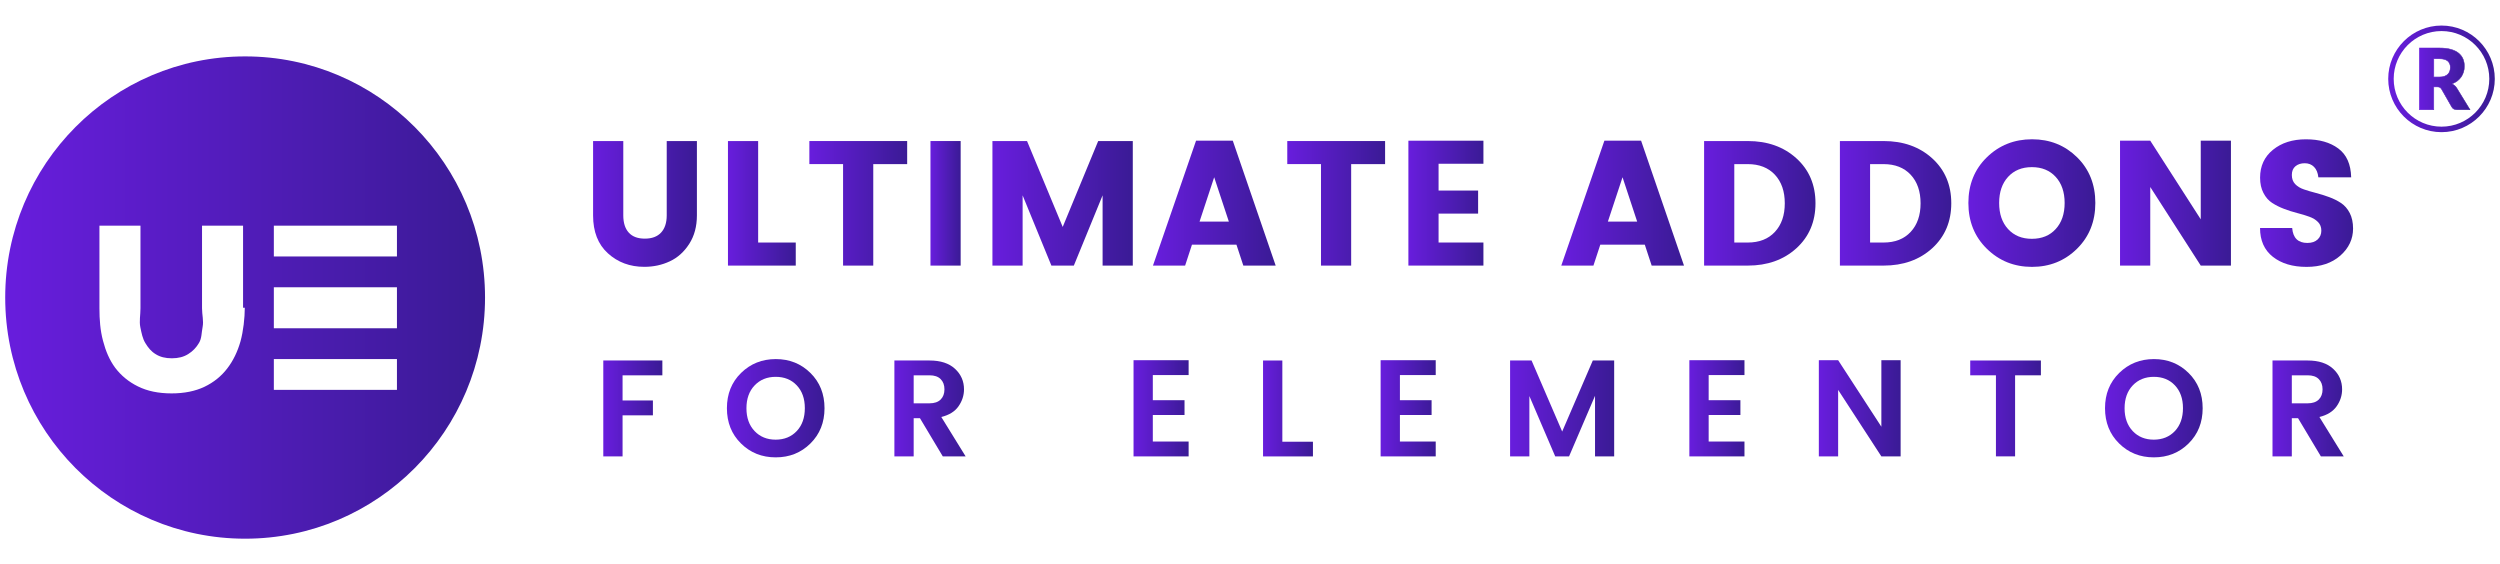 <?xml version="1.0" encoding="utf-8"?>
<!-- Generator: Adobe Illustrator 16.0.0, SVG Export Plug-In . SVG Version: 6.00 Build 0)  -->
<!DOCTYPE svg PUBLIC "-//W3C//DTD SVG 1.1//EN" "http://www.w3.org/Graphics/SVG/1.1/DTD/svg11.dtd">
<svg version="1.1" id="Layer_1" xmlns:x="http://ns.adobe.com/Extensibility/1.0/" xmlns:i="http://ns.adobe.com/AdobeIllustrator/10.0/" xmlns:graph="http://ns.adobe.com/Graphs/1.0/"
	 xmlns="http://www.w3.org/2000/svg" xmlns:xlink="http://www.w3.org/1999/xlink" xmlns:a="http://ns.adobe.com/AdobeSVGViewerExtensions/3.0/"
	 x="0px" y="0px" width="243.693px" height="55px" viewBox="0 0 243.693 55" enable-background="new 0 0 243.693 55"
	 xml:space="preserve">
<g>
	<g>
		<linearGradient id="SVGID_1_" gradientUnits="userSpaceOnUse" x1="0.508" y1="29.004" x2="47.28" y2="29.004">
			<stop  offset="0" style="stop-color:#681DDD"/>
			<stop  offset="1" style="stop-color:#3A1B95"/>
			<a:midPointStop  offset="0" style="stop-color:#681DDD"/>
			<a:midPointStop  offset="0.5" style="stop-color:#681DDD"/>
			<a:midPointStop  offset="1" style="stop-color:#3A1B95"/>
		</linearGradient>
		<path fill="url(#SVGID_1_)" d="M23.895,5.498c-12.918,0-23.387,10.525-23.387,23.503c0,12.983,10.469,23.509,23.387,23.509
			c12.916,0,23.385-10.525,23.385-23.509C47.28,16.021,36.809,5.498,23.895,5.498z M23.443,33.275
			c-0.284,0.998-0.712,1.894-1.299,2.65c-0.571,0.747-1.317,1.349-2.212,1.777c-0.903,0.428-1.964,0.645-3.207,0.645
			c-1.286,0-2.375-0.229-3.284-0.684c-0.906-0.446-1.636-1.054-2.214-1.815c-0.558-0.757-0.928-1.636-1.188-2.639
			c-0.268-1.009-0.346-2.058-0.346-3.156V22h4v8.054c0,0.647-0.132,1.261-0.015,1.836c0.122,0.587,0.214,1.1,0.493,1.557
			c0.275,0.453,0.568,0.814,1.009,1.079c0.423,0.267,0.93,0.399,1.569,0.399c0.639,0,1.154-0.135,1.594-0.41
			c0.439-0.272,0.794-0.638,1.055-1.09c0.274-0.454,0.238-0.979,0.354-1.569c0.111-0.581-0.059-1.179-0.059-1.801V22h4v8h0.168
			C23.86,31,23.719,32.272,23.443,33.275z M38.693,38h-12v-3h12V38z M38.693,32h-12v-4h12V32z M38.693,25h-12v-3h12V25z"/>
		<g>
			<g>
				<linearGradient id="SVGID_2_" gradientUnits="userSpaceOnUse" x1="57.812" y1="19.879" x2="67.931" y2="19.879">
					<stop  offset="0" style="stop-color:#681DDD"/>
					<stop  offset="1" style="stop-color:#3A1B95"/>
					<a:midPointStop  offset="0" style="stop-color:#681DDD"/>
					<a:midPointStop  offset="0.5" style="stop-color:#681DDD"/>
					<a:midPointStop  offset="1" style="stop-color:#3A1B95"/>
				</linearGradient>
				<path fill="url(#SVGID_2_)" d="M57.812,20.995v-7.247h2.944v7.247c0,0.728,0.177,1.287,0.533,1.679
					c0.355,0.394,0.876,0.588,1.566,0.588c0.688,0,1.215-0.194,1.583-0.588c0.365-0.392,0.552-0.951,0.552-1.679v-7.247h2.942v7.247
					c0,1.074-0.248,2-0.747,2.777c-0.5,0.778-1.129,1.346-1.894,1.701c-0.763,0.359-1.591,0.537-2.486,0.537
					c-1.399,0-2.58-0.438-3.545-1.314C58.293,23.821,57.812,22.587,57.812,20.995z"/>
				<linearGradient id="SVGID_3_" gradientUnits="userSpaceOnUse" x1="70.96" y1="19.819" x2="77.568" y2="19.819">
					<stop  offset="0" style="stop-color:#681DDD"/>
					<stop  offset="1" style="stop-color:#3A1B95"/>
					<a:midPointStop  offset="0" style="stop-color:#681DDD"/>
					<a:midPointStop  offset="0.5" style="stop-color:#681DDD"/>
					<a:midPointStop  offset="1" style="stop-color:#3A1B95"/>
				</linearGradient>
				<path fill="url(#SVGID_3_)" d="M70.959,13.748h2.943v9.894h3.666v2.248H70.96L70.959,13.748L70.959,13.748z"/>
				<linearGradient id="SVGID_4_" gradientUnits="userSpaceOnUse" x1="78.894" y1="19.819" x2="88.427" y2="19.819">
					<stop  offset="0" style="stop-color:#681DDD"/>
					<stop  offset="1" style="stop-color:#3A1B95"/>
					<a:midPointStop  offset="0" style="stop-color:#681DDD"/>
					<a:midPointStop  offset="0.5" style="stop-color:#681DDD"/>
					<a:midPointStop  offset="1" style="stop-color:#3A1B95"/>
				</linearGradient>
				<path fill="url(#SVGID_4_)" d="M78.894,15.995v-2.247h9.534v2.25h-3.305v9.892h-2.943v-9.895H78.894z"/>
				<linearGradient id="SVGID_5_" gradientUnits="userSpaceOnUse" x1="90.699" y1="19.819" x2="93.642" y2="19.819">
					<stop  offset="0" style="stop-color:#681DDD"/>
					<stop  offset="1" style="stop-color:#3A1B95"/>
					<a:midPointStop  offset="0" style="stop-color:#681DDD"/>
					<a:midPointStop  offset="0.5" style="stop-color:#681DDD"/>
					<a:midPointStop  offset="1" style="stop-color:#3A1B95"/>
				</linearGradient>
				<path fill="url(#SVGID_5_)" d="M90.699,25.89V13.748h2.943V25.89H90.699z"/>
				<linearGradient id="SVGID_6_" gradientUnits="userSpaceOnUse" x1="96.739" y1="19.819" x2="110.421" y2="19.819">
					<stop  offset="0" style="stop-color:#681DDD"/>
					<stop  offset="1" style="stop-color:#3A1B95"/>
					<a:midPointStop  offset="0" style="stop-color:#681DDD"/>
					<a:midPointStop  offset="0.5" style="stop-color:#681DDD"/>
					<a:midPointStop  offset="1" style="stop-color:#3A1B95"/>
				</linearGradient>
				<path fill="url(#SVGID_6_)" d="M110.421,13.748V25.89h-2.943v-6.849l-2.804,6.849h-2.187l-2.805-6.849v6.849h-2.943V13.748
					h3.373l3.478,8.373l3.459-8.373H110.421z"/>
				<linearGradient id="SVGID_7_" gradientUnits="userSpaceOnUse" x1="112.387" y1="19.802" x2="124.348" y2="19.802">
					<stop  offset="0" style="stop-color:#681DDD"/>
					<stop  offset="1" style="stop-color:#3A1B95"/>
					<a:midPointStop  offset="0" style="stop-color:#681DDD"/>
					<a:midPointStop  offset="0.5" style="stop-color:#681DDD"/>
					<a:midPointStop  offset="1" style="stop-color:#3A1B95"/>
				</linearGradient>
				<path fill="url(#SVGID_7_)" d="M121.196,25.89l-0.671-2.04h-4.336l-0.668,2.04h-3.134l4.2-12.175h3.581l4.181,12.175H121.196z
					 M116.928,21.602h2.857l-1.43-4.324L116.928,21.602z"/>
				<linearGradient id="SVGID_8_" gradientUnits="userSpaceOnUse" x1="125.481" y1="19.819" x2="135.016" y2="19.819">
					<stop  offset="0" style="stop-color:#681DDD"/>
					<stop  offset="1" style="stop-color:#3A1B95"/>
					<a:midPointStop  offset="0" style="stop-color:#681DDD"/>
					<a:midPointStop  offset="0.5" style="stop-color:#681DDD"/>
					<a:midPointStop  offset="1" style="stop-color:#3A1B95"/>
				</linearGradient>
				<path fill="url(#SVGID_8_)" d="M125.48,15.995v-2.247h9.535v2.25h-3.307v9.892h-2.942v-9.895H125.48z"/>
				<linearGradient id="SVGID_9_" gradientUnits="userSpaceOnUse" x1="137.285" y1="19.802" x2="144.6" y2="19.802">
					<stop  offset="0" style="stop-color:#681DDD"/>
					<stop  offset="1" style="stop-color:#3A1B95"/>
					<a:midPointStop  offset="0" style="stop-color:#681DDD"/>
					<a:midPointStop  offset="0.5" style="stop-color:#681DDD"/>
					<a:midPointStop  offset="1" style="stop-color:#3A1B95"/>
				</linearGradient>
				<path fill="url(#SVGID_9_)" d="M144.6,13.715v2.247h-4.372v2.613h3.854v2.247h-3.854v2.819h4.372v2.248h-7.314V13.715H144.6z"/>
				<linearGradient id="SVGID_10_" gradientUnits="userSpaceOnUse" x1="152.19" y1="19.802" x2="164.151" y2="19.802">
					<stop  offset="0" style="stop-color:#681DDD"/>
					<stop  offset="1" style="stop-color:#3A1B95"/>
					<a:midPointStop  offset="0" style="stop-color:#681DDD"/>
					<a:midPointStop  offset="0.5" style="stop-color:#681DDD"/>
					<a:midPointStop  offset="1" style="stop-color:#3A1B95"/>
				</linearGradient>
				<path fill="url(#SVGID_10_)" d="M161,25.89l-0.669-2.04h-4.339l-0.669,2.04h-3.134l4.202-12.175h3.578l4.182,12.175H161z
					 M156.731,21.602h2.856l-1.427-4.324L156.731,21.602z"/>
				<linearGradient id="SVGID_11_" gradientUnits="userSpaceOnUse" x1="166.111" y1="19.819" x2="176.969" y2="19.819">
					<stop  offset="0" style="stop-color:#681DDD"/>
					<stop  offset="1" style="stop-color:#3A1B95"/>
					<a:midPointStop  offset="0" style="stop-color:#681DDD"/>
					<a:midPointStop  offset="0.5" style="stop-color:#681DDD"/>
					<a:midPointStop  offset="1" style="stop-color:#3A1B95"/>
				</linearGradient>
				<path fill="url(#SVGID_11_)" d="M170.363,13.748c1.924,0,3.508,0.563,4.748,1.688c1.238,1.123,1.857,2.583,1.857,4.376
					c0,1.794-0.619,3.256-1.857,4.385c-1.24,1.128-2.824,1.693-4.748,1.693h-4.252V13.748H170.363z M169.054,23.642h1.31
					c1.124,0,2.007-0.345,2.65-1.039c0.642-0.692,0.962-1.618,0.962-2.784s-0.32-2.093-0.962-2.785
					c-0.644-0.69-1.528-1.037-2.65-1.037h-1.31V23.642z"/>
				<linearGradient id="SVGID_12_" gradientUnits="userSpaceOnUse" x1="179.348" y1="19.819" x2="190.205" y2="19.819">
					<stop  offset="0" style="stop-color:#681DDD"/>
					<stop  offset="1" style="stop-color:#3A1B95"/>
					<a:midPointStop  offset="0" style="stop-color:#681DDD"/>
					<a:midPointStop  offset="0.5" style="stop-color:#681DDD"/>
					<a:midPointStop  offset="1" style="stop-color:#3A1B95"/>
				</linearGradient>
				<path fill="url(#SVGID_12_)" d="M183.599,13.748c1.926,0,3.509,0.563,4.749,1.688c1.236,1.123,1.857,2.583,1.857,4.376
					c0,1.794-0.623,3.256-1.857,4.385c-1.24,1.128-2.823,1.693-4.749,1.693h-4.251V13.748H183.599z M182.29,23.642h1.309
					c1.123,0,2.006-0.345,2.65-1.039c0.643-0.692,0.963-1.618,0.963-2.784s-0.32-2.093-0.963-2.785
					c-0.643-0.69-1.527-1.037-2.65-1.037h-1.309V23.642z"/>
				<linearGradient id="SVGID_13_" gradientUnits="userSpaceOnUse" x1="191.872" y1="19.795" x2="204.247" y2="19.795">
					<stop  offset="0" style="stop-color:#681DDD"/>
					<stop  offset="1" style="stop-color:#3A1B95"/>
					<a:midPointStop  offset="0" style="stop-color:#681DDD"/>
					<a:midPointStop  offset="0.5" style="stop-color:#681DDD"/>
					<a:midPointStop  offset="1" style="stop-color:#3A1B95"/>
				</linearGradient>
				<path fill="url(#SVGID_13_)" d="M193.673,24.249c-1.199-1.176-1.801-2.662-1.801-4.464c0-1.8,0.602-3.284,1.801-4.454
					c1.199-1.168,2.668-1.755,4.405-1.755c1.738,0,3.202,0.587,4.391,1.755c1.187,1.17,1.778,2.656,1.778,4.454
					c0,1.802-0.596,3.288-1.787,4.464c-1.196,1.176-2.657,1.766-4.39,1.766C196.336,26.014,194.872,25.425,193.673,24.249z
					 M200.385,22.327c0.579-0.632,0.87-1.48,0.87-2.542c0-1.059-0.291-1.908-0.87-2.542c-0.578-0.631-1.354-0.951-2.324-0.951
					c-0.973,0-1.743,0.32-2.322,0.951c-0.579,0.634-0.868,1.483-0.868,2.542c0,1.062,0.289,1.91,0.868,2.542
					c0.579,0.635,1.352,0.952,2.322,0.952C199.031,23.278,199.807,22.962,200.385,22.327z"/>
				<linearGradient id="SVGID_14_" gradientUnits="userSpaceOnUse" x1="206.654" y1="19.802" x2="217.467" y2="19.802">
					<stop  offset="0" style="stop-color:#681DDD"/>
					<stop  offset="1" style="stop-color:#3A1B95"/>
					<a:midPointStop  offset="0" style="stop-color:#681DDD"/>
					<a:midPointStop  offset="0.5" style="stop-color:#681DDD"/>
					<a:midPointStop  offset="1" style="stop-color:#3A1B95"/>
				</linearGradient>
				<path fill="url(#SVGID_14_)" d="M214.523,13.715h2.943V25.89h-2.943l-4.922-7.662v7.662h-2.947V13.715h2.947l4.922,7.663V13.715
					z"/>
				<linearGradient id="SVGID_15_" gradientUnits="userSpaceOnUse" x1="220.302" y1="19.794" x2="229.37" y2="19.794">
					<stop  offset="0" style="stop-color:#681DDD"/>
					<stop  offset="1" style="stop-color:#3A1B95"/>
					<a:midPointStop  offset="0" style="stop-color:#681DDD"/>
					<a:midPointStop  offset="0.5" style="stop-color:#681DDD"/>
					<a:midPointStop  offset="1" style="stop-color:#3A1B95"/>
				</linearGradient>
				<path fill="url(#SVGID_15_)" d="M224.657,15.912c-0.364,0-0.667,0.097-0.903,0.293c-0.235,0.197-0.352,0.477-0.352,0.849
					c0,0.369,0.107,0.667,0.325,0.892c0.217,0.226,0.502,0.399,0.854,0.517c0.351,0.121,0.74,0.237,1.169,0.346
					c0.433,0.111,0.855,0.244,1.28,0.4c0.427,0.155,0.814,0.35,1.163,0.578c0.353,0.233,0.633,0.557,0.854,0.979
					c0.214,0.421,0.323,0.926,0.323,1.511c0,1.027-0.415,1.906-1.243,2.641c-0.832,0.732-1.931,1.097-3.29,1.097
					c-1.361,0-2.455-0.328-3.288-0.985c-0.834-0.658-1.247-1.592-1.247-2.803h3.133c0.079,0.971,0.573,1.454,1.48,1.454
					c0.424,0,0.754-0.111,0.999-0.337c0.24-0.224,0.362-0.512,0.362-0.857c0-0.345-0.106-0.628-0.328-0.847
					c-0.214-0.219-0.498-0.393-0.852-0.519c-0.35-0.127-0.738-0.245-1.167-0.354c-0.435-0.11-0.858-0.246-1.282-0.406
					c-0.425-0.161-0.813-0.354-1.161-0.58c-0.351-0.224-0.632-0.548-0.852-0.97c-0.22-0.421-0.328-0.918-0.328-1.497
					c0-1.129,0.419-2.035,1.257-2.715c0.838-0.682,1.909-1.021,3.21-1.021c1.302,0,2.354,0.297,3.156,0.894
					c0.803,0.593,1.224,1.53,1.256,2.81h-3.199c-0.046-0.438-0.187-0.778-0.421-1.014C225.328,16.028,225.029,15.912,224.657,15.912
					z"/>
			</g>
			<g>
				<linearGradient id="SVGID_16_" gradientUnits="userSpaceOnUse" x1="58.807" y1="39.815" x2="64.565" y2="39.815">
					<stop  offset="0" style="stop-color:#681DDD"/>
					<stop  offset="1" style="stop-color:#3A1B95"/>
					<a:midPointStop  offset="0" style="stop-color:#681DDD"/>
					<a:midPointStop  offset="0.5" style="stop-color:#681DDD"/>
					<a:midPointStop  offset="1" style="stop-color:#3A1B95"/>
				</linearGradient>
				<path fill="url(#SVGID_16_)" d="M58.807,44.487V35.14h5.758v1.444h-3.879v2.455h2.958v1.445h-2.958v4.005L58.807,44.487
					L58.807,44.487z"/>
				<linearGradient id="SVGID_17_" gradientUnits="userSpaceOnUse" x1="70.856" y1="39.793" x2="80.37" y2="39.793">
					<stop  offset="0" style="stop-color:#681DDD"/>
					<stop  offset="1" style="stop-color:#3A1B95"/>
					<a:midPointStop  offset="0" style="stop-color:#681DDD"/>
					<a:midPointStop  offset="0.5" style="stop-color:#681DDD"/>
					<a:midPointStop  offset="1" style="stop-color:#3A1B95"/>
				</linearGradient>
				<path fill="url(#SVGID_17_)" d="M75.614,44.582c-1.342,0-2.471-0.45-3.385-1.354c-0.915-0.902-1.372-2.047-1.372-3.437
					s0.458-2.531,1.378-3.436c0.919-0.9,2.049-1.353,3.386-1.353s2.463,0.45,3.377,1.353c0.915,0.901,1.373,2.046,1.373,3.436
					c0,1.389-0.458,2.534-1.373,3.437C78.083,44.133,76.956,44.582,75.614,44.582z M77.666,42.017
					c0.526-0.557,0.787-1.301,0.787-2.232c0-0.927-0.262-1.666-0.787-2.22c-0.523-0.556-1.207-0.832-2.052-0.832
					s-1.532,0.282-2.059,0.838c-0.53,0.556-0.794,1.298-0.794,2.227c0,0.924,0.263,1.661,0.794,2.222
					c0.529,0.558,1.215,0.837,2.059,0.837C76.458,42.854,77.143,42.573,77.666,42.017z"/>
				<linearGradient id="SVGID_18_" gradientUnits="userSpaceOnUse" x1="87.182" y1="39.815" x2="94.127" y2="39.815">
					<stop  offset="0" style="stop-color:#681DDD"/>
					<stop  offset="1" style="stop-color:#3A1B95"/>
					<a:midPointStop  offset="0" style="stop-color:#681DDD"/>
					<a:midPointStop  offset="0.5" style="stop-color:#681DDD"/>
					<a:midPointStop  offset="1" style="stop-color:#3A1B95"/>
				</linearGradient>
				<path fill="url(#SVGID_18_)" d="M89.062,40.765v3.725h-1.88v-9.35h3.426c1.075,0,1.904,0.272,2.485,0.812
					c0.583,0.54,0.875,1.207,0.875,2.003c0,0.589-0.18,1.138-0.534,1.647c-0.355,0.512-0.916,0.856-1.679,1.046l2.373,3.842h-2.227
					l-2.226-3.723h-0.614L89.062,40.765L89.062,40.765z M89.062,36.584v2.731h1.546c0.472,0,0.832-0.123,1.08-0.365
					c0.249-0.248,0.374-0.58,0.374-0.999c0-0.42-0.124-0.752-0.374-1c-0.249-0.248-0.609-0.367-1.08-0.367H89.062z"/>
				<linearGradient id="SVGID_19_" gradientUnits="userSpaceOnUse" x1="110.494" y1="39.799" x2="115.864" y2="39.799">
					<stop  offset="0" style="stop-color:#681DDD"/>
					<stop  offset="1" style="stop-color:#3A1B95"/>
					<a:midPointStop  offset="0" style="stop-color:#681DDD"/>
					<a:midPointStop  offset="0.5" style="stop-color:#681DDD"/>
					<a:midPointStop  offset="1" style="stop-color:#3A1B95"/>
				</linearGradient>
				<path fill="url(#SVGID_19_)" d="M115.864,35.111v1.447h-3.491v2.45h3.091v1.447h-3.091v2.586h3.491v1.445h-5.37V35.11
					L115.864,35.111L115.864,35.111z"/>
				<linearGradient id="SVGID_20_" gradientUnits="userSpaceOnUse" x1="123.118" y1="39.815" x2="127.982" y2="39.815">
					<stop  offset="0" style="stop-color:#681DDD"/>
					<stop  offset="1" style="stop-color:#3A1B95"/>
					<a:midPointStop  offset="0" style="stop-color:#681DDD"/>
					<a:midPointStop  offset="0.5" style="stop-color:#681DDD"/>
					<a:midPointStop  offset="1" style="stop-color:#3A1B95"/>
				</linearGradient>
				<path fill="url(#SVGID_20_)" d="M123.118,35.14h1.881v7.918h2.983v1.432h-4.864V35.14L123.118,35.14z"/>
				<linearGradient id="SVGID_21_" gradientUnits="userSpaceOnUse" x1="134.579" y1="39.799" x2="139.95" y2="39.799">
					<stop  offset="0" style="stop-color:#681DDD"/>
					<stop  offset="1" style="stop-color:#3A1B95"/>
					<a:midPointStop  offset="0" style="stop-color:#681DDD"/>
					<a:midPointStop  offset="0.5" style="stop-color:#681DDD"/>
					<a:midPointStop  offset="1" style="stop-color:#3A1B95"/>
				</linearGradient>
				<path fill="url(#SVGID_21_)" d="M139.95,35.111v1.447h-3.49v2.45h3.088v1.447h-3.088v2.586h3.49v1.445h-5.371V35.11
					L139.95,35.111L139.95,35.111z"/>
				<linearGradient id="SVGID_22_" gradientUnits="userSpaceOnUse" x1="147.199" y1="39.813" x2="157.345" y2="39.813">
					<stop  offset="0" style="stop-color:#681DDD"/>
					<stop  offset="1" style="stop-color:#3A1B95"/>
					<a:midPointStop  offset="0" style="stop-color:#681DDD"/>
					<a:midPointStop  offset="0.5" style="stop-color:#681DDD"/>
					<a:midPointStop  offset="1" style="stop-color:#3A1B95"/>
				</linearGradient>
				<path fill="url(#SVGID_22_)" d="M157.345,35.14v9.346h-1.866v-5.904l-2.532,5.906h-1.348l-2.52-5.881v5.881h-1.88V35.14h2.093
					l2.985,6.926l2.985-6.926H157.345L157.345,35.14z"/>
				<linearGradient id="SVGID_23_" gradientUnits="userSpaceOnUse" x1="164.674" y1="39.799" x2="170.046" y2="39.799">
					<stop  offset="0" style="stop-color:#681DDD"/>
					<stop  offset="1" style="stop-color:#3A1B95"/>
					<a:midPointStop  offset="0" style="stop-color:#681DDD"/>
					<a:midPointStop  offset="0.5" style="stop-color:#681DDD"/>
					<a:midPointStop  offset="1" style="stop-color:#3A1B95"/>
				</linearGradient>
				<path fill="url(#SVGID_23_)" d="M170.046,35.111v1.447h-3.49v2.45h3.094v1.447h-3.094v2.586h3.49v1.445h-5.372V35.11
					L170.046,35.111L170.046,35.111z"/>
				<linearGradient id="SVGID_24_" gradientUnits="userSpaceOnUse" x1="177.295" y1="39.801" x2="185.268" y2="39.801">
					<stop  offset="0" style="stop-color:#681DDD"/>
					<stop  offset="1" style="stop-color:#3A1B95"/>
					<a:midPointStop  offset="0" style="stop-color:#681DDD"/>
					<a:midPointStop  offset="0.5" style="stop-color:#681DDD"/>
					<a:midPointStop  offset="1" style="stop-color:#3A1B95"/>
				</linearGradient>
				<path fill="url(#SVGID_24_)" d="M183.39,35.111h1.878v9.378h-1.878l-4.214-6.483v6.483h-1.881v-9.378h1.881l4.214,6.484V35.111
					L183.39,35.111z"/>
				<linearGradient id="SVGID_25_" gradientUnits="userSpaceOnUse" x1="192.052" y1="39.812" x2="198.94" y2="39.812">
					<stop  offset="0" style="stop-color:#681DDD"/>
					<stop  offset="1" style="stop-color:#3A1B95"/>
					<a:midPointStop  offset="0" style="stop-color:#681DDD"/>
					<a:midPointStop  offset="0.5" style="stop-color:#681DDD"/>
					<a:midPointStop  offset="1" style="stop-color:#3A1B95"/>
				</linearGradient>
				<path fill="url(#SVGID_25_)" d="M192.052,36.584V35.14h6.889v1.444h-2.516v7.901h-1.867v-7.901H192.052z"/>
				<linearGradient id="SVGID_26_" gradientUnits="userSpaceOnUse" x1="205.191" y1="39.793" x2="214.709" y2="39.793">
					<stop  offset="0" style="stop-color:#681DDD"/>
					<stop  offset="1" style="stop-color:#3A1B95"/>
					<a:midPointStop  offset="0" style="stop-color:#681DDD"/>
					<a:midPointStop  offset="0.5" style="stop-color:#681DDD"/>
					<a:midPointStop  offset="1" style="stop-color:#3A1B95"/>
				</linearGradient>
				<path fill="url(#SVGID_26_)" d="M209.951,44.582c-1.34,0-2.472-0.45-3.385-1.354c-0.916-0.902-1.375-2.047-1.375-3.437
					s0.461-2.531,1.382-3.436c0.921-0.9,2.047-1.353,3.385-1.353c1.339,0,2.465,0.45,3.379,1.353
					c0.912,0.901,1.372,2.046,1.372,3.436c0,1.389-0.46,2.534-1.372,3.437C212.423,44.132,211.293,44.582,209.951,44.582z
					 M212.005,42.017c0.521-0.557,0.785-1.301,0.785-2.232c0-0.927-0.264-1.666-0.785-2.22c-0.524-0.556-1.21-0.832-2.053-0.832
					c-0.847,0-1.532,0.282-2.061,0.838c-0.527,0.556-0.792,1.298-0.792,2.227c0,0.924,0.265,1.661,0.792,2.222
					c0.528,0.558,1.214,0.837,2.061,0.837C210.795,42.854,211.479,42.573,212.005,42.017z"/>
				<linearGradient id="SVGID_27_" gradientUnits="userSpaceOnUse" x1="221.518" y1="39.815" x2="228.463" y2="39.815">
					<stop  offset="0" style="stop-color:#681DDD"/>
					<stop  offset="1" style="stop-color:#3A1B95"/>
					<a:midPointStop  offset="0" style="stop-color:#681DDD"/>
					<a:midPointStop  offset="0.5" style="stop-color:#681DDD"/>
					<a:midPointStop  offset="1" style="stop-color:#3A1B95"/>
				</linearGradient>
				<path fill="url(#SVGID_27_)" d="M223.4,40.765v3.725h-1.883v-9.35h3.425c1.076,0,1.906,0.272,2.488,0.812
					c0.581,0.54,0.872,1.207,0.872,2.003c0,0.589-0.176,1.138-0.532,1.647c-0.36,0.512-0.915,0.856-1.681,1.046l2.373,3.842h-2.228
					l-2.226-3.723h-0.61L223.4,40.765L223.4,40.765z M223.4,36.584v2.731h1.542c0.476,0,0.833-0.123,1.083-0.365
					c0.249-0.247,0.372-0.58,0.372-0.999c0-0.42-0.123-0.752-0.372-1c-0.246-0.248-0.606-0.367-1.083-0.367H223.4z"/>
			</g>
		</g>
	</g>
	<g>
		<g>
			<linearGradient id="SVGID_28_" gradientUnits="userSpaceOnUse" x1="235.839" y1="7.689" x2="240.766" y2="7.689">
				<stop  offset="0" style="stop-color:#681DDD"/>
				<stop  offset="1" style="stop-color:#3A1B95"/>
				<a:midPointStop  offset="0" style="stop-color:#681DDD"/>
				<a:midPointStop  offset="0.5" style="stop-color:#681DDD"/>
				<a:midPointStop  offset="1" style="stop-color:#3A1B95"/>
			</linearGradient>
			<path fill="url(#SVGID_28_)" d="M240.766,10.696h-1.267c-0.234,0-0.399-0.089-0.504-0.263l-1-1.747
				c-0.046-0.077-0.1-0.13-0.158-0.162c-0.056-0.036-0.141-0.055-0.248-0.055h-0.356v2.227h-1.394V4.682h1.955
				c0.438,0,0.812,0.043,1.118,0.134c0.304,0.09,0.552,0.209,0.755,0.371c0.19,0.16,0.327,0.349,0.421,0.564
				c0.088,0.215,0.131,0.455,0.131,0.706c0,0.2-0.025,0.379-0.075,0.555c-0.052,0.172-0.132,0.334-0.23,0.481
				c-0.105,0.146-0.228,0.28-0.381,0.396c-0.147,0.117-0.322,0.209-0.518,0.286c0.095,0.049,0.177,0.104,0.255,0.174
				c0.08,0.066,0.151,0.151,0.214,0.249L240.766,10.696z M237.794,7.51c0.195,0,0.357-0.026,0.488-0.076
				c0.134-0.047,0.244-0.111,0.329-0.198c0.087-0.089,0.146-0.187,0.182-0.305c0.039-0.11,0.061-0.233,0.061-0.366
				c0-0.262-0.09-0.473-0.258-0.62c-0.171-0.146-0.437-0.219-0.805-0.219h-0.559V7.51H237.794z"/>
			<linearGradient id="SVGID_29_" gradientUnits="userSpaceOnUse" x1="235.814" y1="7.688" x2="240.81" y2="7.688">
				<stop  offset="0" style="stop-color:#681DDD"/>
				<stop  offset="1" style="stop-color:#3A1B95"/>
				<a:midPointStop  offset="0" style="stop-color:#681DDD"/>
				<a:midPointStop  offset="0.5" style="stop-color:#681DDD"/>
				<a:midPointStop  offset="1" style="stop-color:#3A1B95"/>
			</linearGradient>
			<path fill="url(#SVGID_29_)" d="M240.81,10.721h-1.312c-0.243,0-0.423-0.096-0.522-0.275l-1.003-1.748
				c-0.046-0.068-0.094-0.121-0.149-0.154c-0.049-0.031-0.13-0.051-0.234-0.051h-0.325v2.229h-1.45V4.654h1.979
				c0.438,0,0.818,0.044,1.122,0.133c0.313,0.09,0.563,0.214,0.763,0.38c0.194,0.16,0.339,0.354,0.431,0.573
				c0.093,0.224,0.134,0.466,0.134,0.717c0,0.197-0.025,0.386-0.081,0.563c-0.05,0.174-0.133,0.339-0.231,0.489
				c-0.108,0.151-0.236,0.285-0.382,0.399c-0.136,0.101-0.298,0.195-0.478,0.264c0.073,0.048,0.142,0.095,0.209,0.155
				c0.087,0.071,0.157,0.155,0.22,0.256L240.81,10.721z M237.209,8.447h0.382c0.113,0,0.202,0.019,0.262,0.057
				c0.061,0.036,0.116,0.094,0.166,0.172l1.004,1.744c0.095,0.171,0.252,0.254,0.477,0.254h1.218l-1.253-2.055
				c-0.062-0.095-0.133-0.179-0.211-0.248c-0.077-0.067-0.16-0.128-0.248-0.172l-0.048-0.021l0.055-0.02
				c0.191-0.074,0.363-0.172,0.507-0.283c0.148-0.115,0.269-0.243,0.374-0.393c0.099-0.14,0.178-0.304,0.229-0.476
				c0.054-0.171,0.079-0.359,0.079-0.549c0-0.248-0.046-0.48-0.134-0.698c-0.091-0.211-0.227-0.399-0.414-0.554
				c-0.194-0.161-0.437-0.281-0.744-0.371c-0.302-0.087-0.676-0.133-1.108-0.133h-1.927v5.968h1.345V8.447H237.209z M237.794,7.532
				h-0.585V5.7h0.585c0.367,0,0.644,0.076,0.82,0.228c0.177,0.152,0.267,0.367,0.267,0.636c0,0.134-0.021,0.257-0.063,0.379
				c-0.038,0.12-0.104,0.225-0.189,0.31c-0.085,0.089-0.197,0.155-0.337,0.208C238.156,7.51,237.991,7.532,237.794,7.532z
				 M237.266,7.481h0.528c0.189,0,0.353-0.022,0.479-0.069c0.132-0.05,0.238-0.114,0.32-0.195c0.081-0.082,0.141-0.176,0.182-0.288
				c0.032-0.112,0.055-0.233,0.055-0.361c0-0.254-0.085-0.458-0.246-0.596c-0.17-0.145-0.428-0.219-0.788-0.219h-0.529v1.731h-0.001
				V7.481z"/>
		</g>
	</g>
	<g>
		<linearGradient id="SVGID_30_" gradientUnits="userSpaceOnUse" x1="232.797" y1="7.686" x2="243.185" y2="7.686">
			<stop  offset="0" style="stop-color:#681DDD"/>
			<stop  offset="1" style="stop-color:#3A1B95"/>
			<a:midPointStop  offset="0" style="stop-color:#681DDD"/>
			<a:midPointStop  offset="0.5" style="stop-color:#681DDD"/>
			<a:midPointStop  offset="1" style="stop-color:#3A1B95"/>
		</linearGradient>
		<path fill="url(#SVGID_30_)" d="M237.993,12.883c-2.866,0-5.196-2.333-5.196-5.196c0-2.867,2.332-5.196,5.196-5.196
			s5.192,2.329,5.192,5.196C243.186,10.55,240.855,12.883,237.993,12.883z M237.993,3.028c-2.572,0-4.662,2.089-4.662,4.66
			c0,2.57,2.09,4.659,4.662,4.659c2.568,0,4.657-2.089,4.657-4.659S240.56,3.028,237.993,3.028z"/>
	</g>
</g>
</svg>
